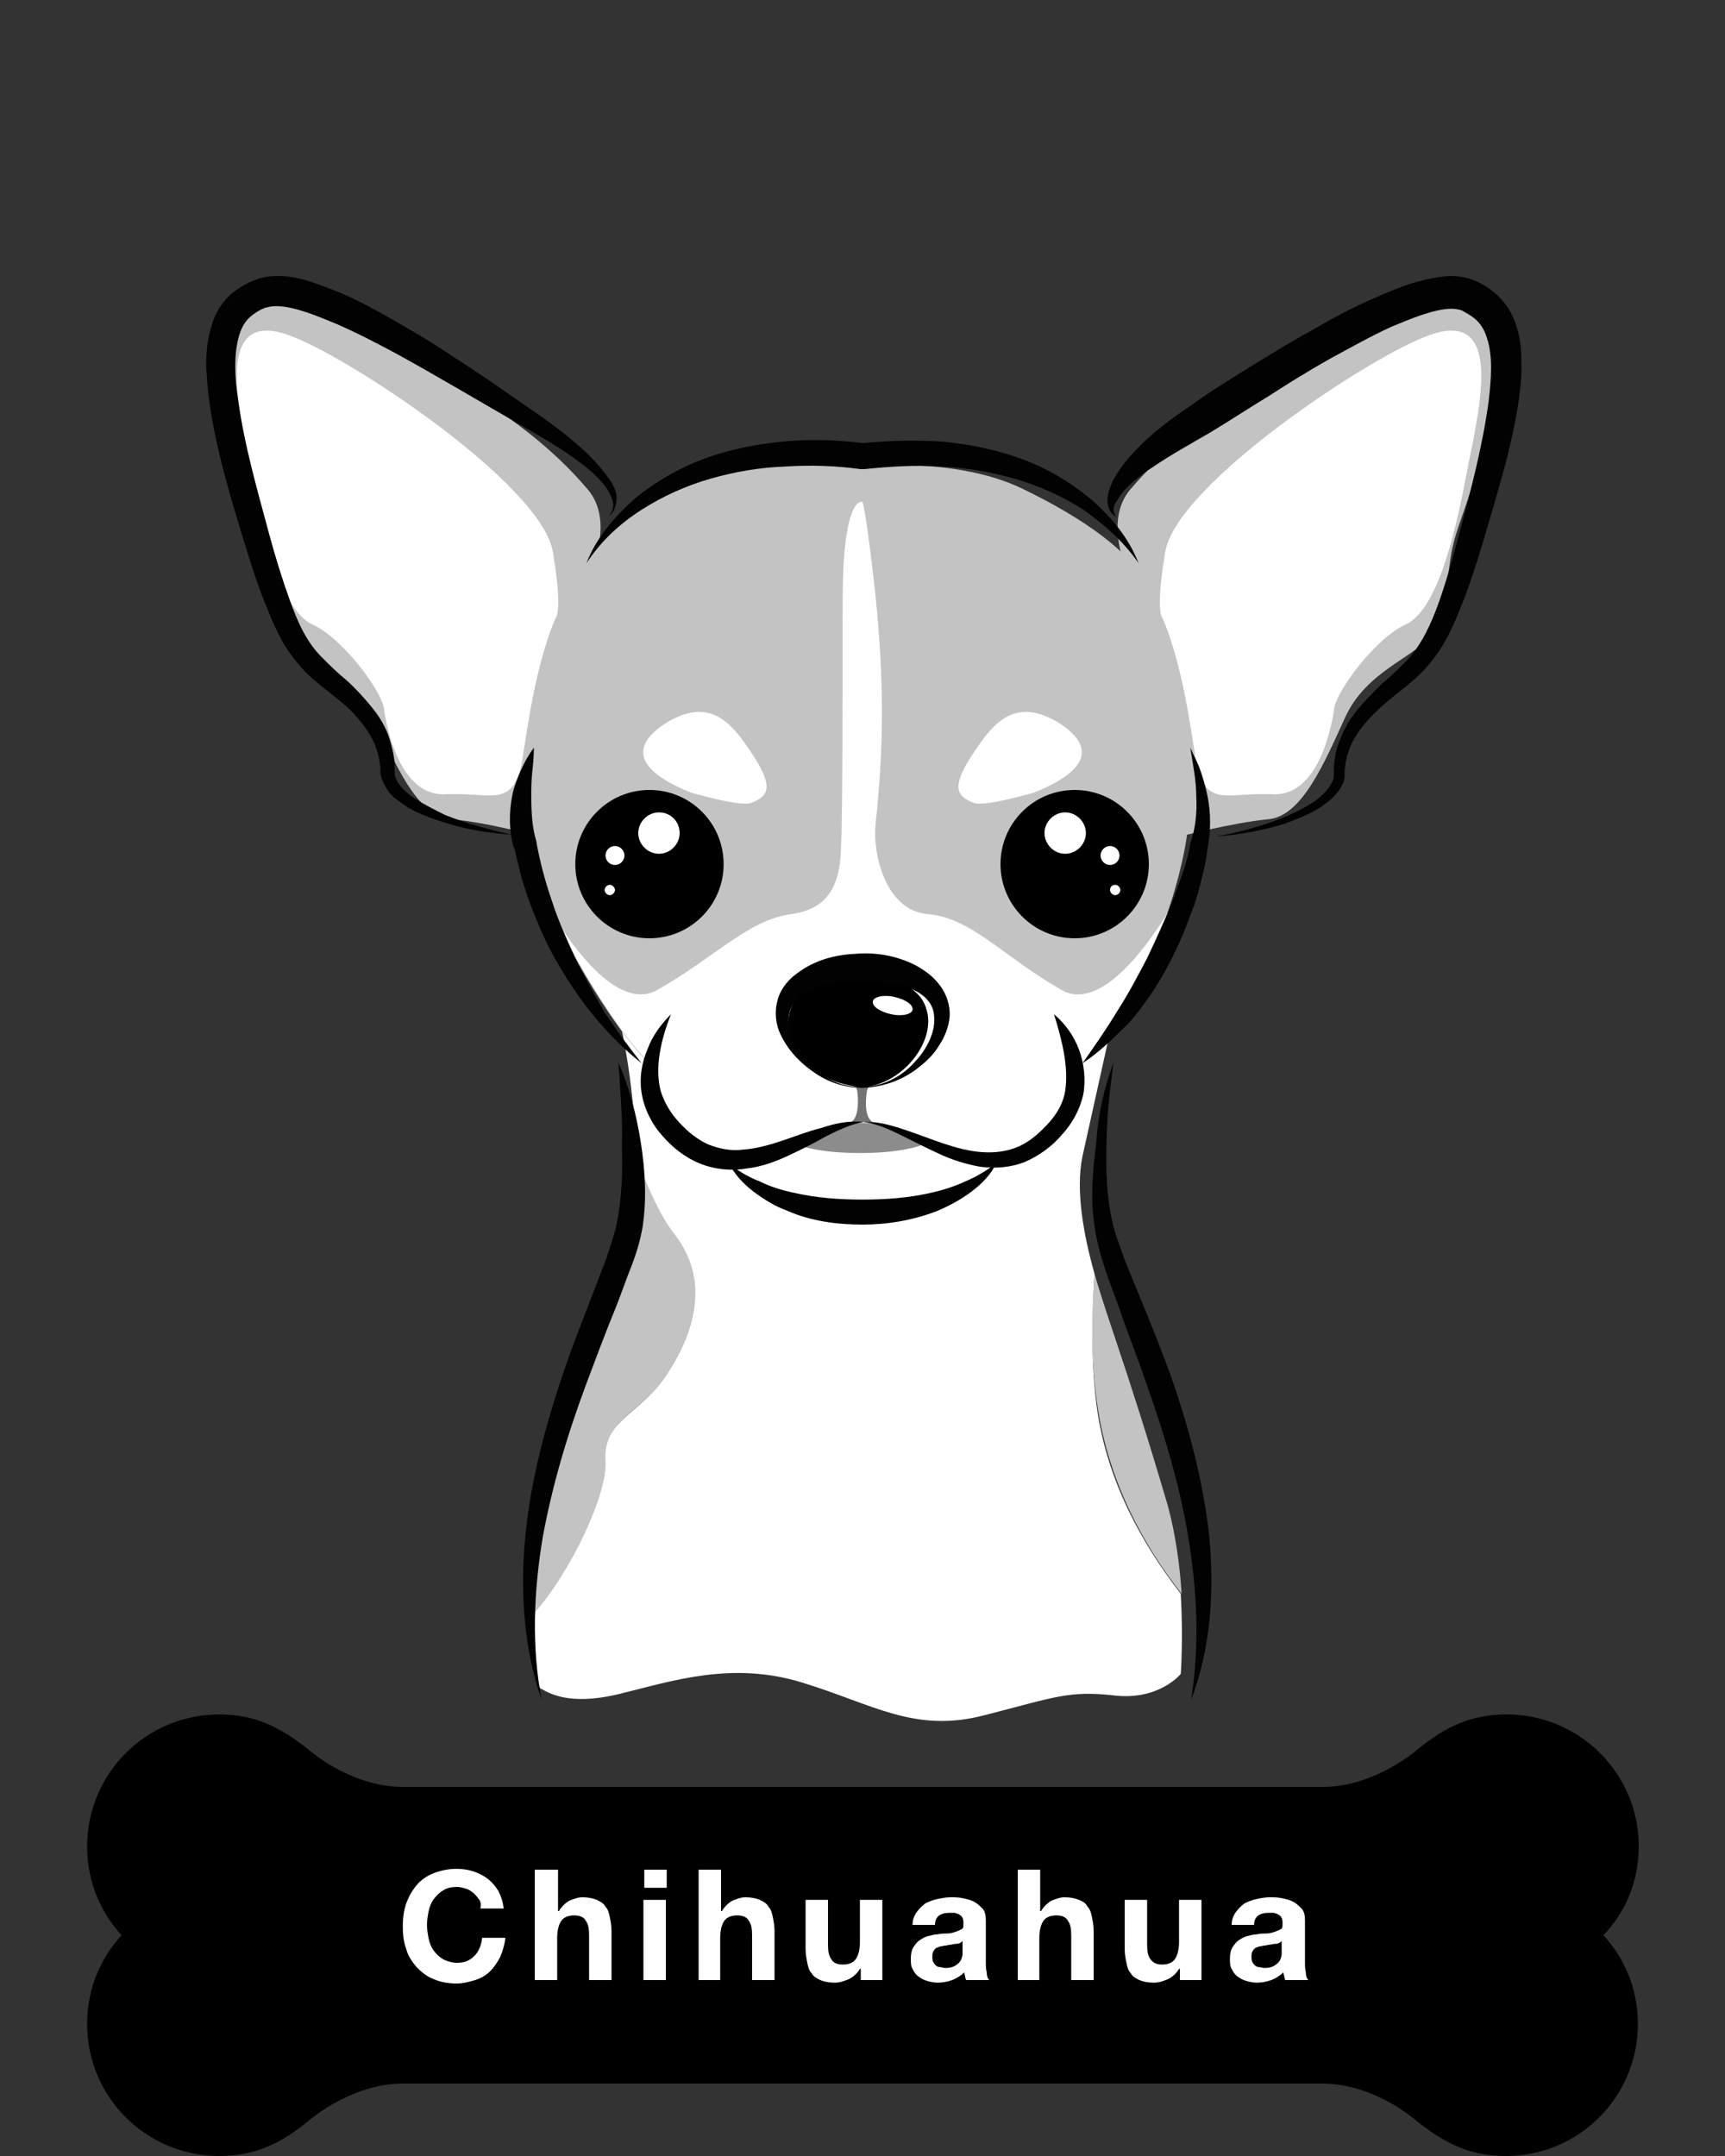 <?xml version="1.0" encoding="utf-8"?>
<!-- Generator: Adobe Illustrator 24.0.2, SVG Export Plug-In . SVG Version: 6.00 Build 0)  -->
<svg version="1.1" id="Layer_1" xmlns="http://www.w3.org/2000/svg" xmlns:xlink="http://www.w3.org/1999/xlink" x="0px" y="0px"
	 viewBox="0 0 200 250" style="enable-background:new 0 0 200 250;" xml:space="preserve">
<rect x="0" y="0" width="200" height="250" fill="#333333" stroke="none"/>
<style type="text/css">
	.st0{fill:#FFFFFF;}
	.st1{fill:url(#SVGID_1_);}
	.st2{fill:#C3C3C3;}
	.st3{fill:url(#SVGID_2_);}
	.st4{fill:url(#SVGID_3_);}
	.st5{fill:url(#SVGID_4_);}
	.st6{fill:#8C8C8C;}
	.st7{fill:url(#SVGID_5_);}
	.st8{fill:url(#SVGID_6_);}
	.st9{fill:#737373;}
	.st10{fill:#020202;}
</style>
<g>
	<g>
		<path d="M190,214.1c0-8.5-6.9-15.3-15.3-15.3c-4,0-7,1.3-10.4,4.1c0,0-4.9,4.3-10.9,4.3H100H46.7c-6.1,0-10.9-4.3-10.9-4.3
			c-3.5-2.8-6.4-4.1-10.4-4.1c-8.5,0-15.3,6.9-15.3,15.3c0,4,1.5,7.6,4,10.3c-2.5,2.7-4,6.3-4,10.3c0,8.5,6.9,15.3,15.3,15.3
			c4,0,7-1.3,10.4-4.1c0,0,4.9-4.3,10.9-4.3H100h53.3c6.1,0,10.9,4.3,10.9,4.3c3.5,2.8,6.4,4.1,10.4,4.1c8.5,0,15.3-6.9,15.3-15.3
			c0-4-1.5-7.6-4-10.3C188.5,221.7,190,218.1,190,214.1z"/>
		<g>
			<g>
				<g>
					<path class="st0" d="M55.5,220.2c-0.2-0.3-0.4-0.5-0.6-0.7c-0.3-0.2-0.5-0.4-0.9-0.5c-0.3-0.1-0.7-0.2-1-0.2
						c-0.6,0-1.2,0.1-1.6,0.4c-0.4,0.2-0.8,0.6-1.1,1s-0.5,0.9-0.6,1.4s-0.2,1.1-0.2,1.6s0.1,1.1,0.2,1.6c0.1,0.5,0.3,1,0.6,1.4
						s0.6,0.7,1.1,1c0.4,0.2,1,0.4,1.6,0.4c0.9,0,1.5-0.3,2-0.8s0.8-1.2,0.9-2.1h2.7c-0.1,0.8-0.3,1.5-0.6,2.2
						c-0.3,0.6-0.7,1.2-1.2,1.7s-1.1,0.8-1.7,1c-0.7,0.2-1.4,0.4-2.2,0.4c-1,0-1.9-0.2-2.6-0.5c-0.8-0.3-1.4-0.8-2-1.4
						c-0.5-0.6-1-1.3-1.2-2.1c-0.3-0.8-0.4-1.7-0.4-2.6c0-1,0.1-1.8,0.4-2.7c0.3-0.8,0.7-1.5,1.2-2.1s1.2-1.1,2-1.4
						c0.8-0.3,1.7-0.5,2.6-0.5c0.7,0,1.4,0.1,2,0.3s1.2,0.5,1.7,0.9s0.9,0.9,1.2,1.4c0.3,0.6,0.5,1.2,0.6,2h-2.7
						C55.8,220.7,55.7,220.4,55.5,220.2z"/>
					<path class="st0" d="M64.7,216.8v4.8h0.1c0.3-0.5,0.7-0.9,1.2-1.2c0.5-0.2,1-0.4,1.5-0.4c0.7,0,1.2,0.1,1.7,0.3
						c0.4,0.2,0.8,0.4,1,0.8c0.3,0.3,0.4,0.7,0.5,1.2s0.2,1,0.2,1.6v5.7h-2.6v-5.2c0-0.8-0.1-1.3-0.4-1.7c-0.2-0.4-0.7-0.6-1.3-0.6
						c-0.7,0-1.2,0.2-1.5,0.6c-0.3,0.4-0.5,1.1-0.5,2v4.9H62v-12.8L64.7,216.8L64.7,216.8z"/>
					<path class="st0" d="M74.7,218.9v-2.1h2.6v2.1H74.7z M77.2,220.3v9.3h-2.6v-9.3H77.2z"/>
					<path class="st0" d="M83.6,216.8v4.8h0.1c0.3-0.5,0.7-0.9,1.2-1.2c0.5-0.2,1-0.4,1.5-0.4c0.7,0,1.2,0.1,1.7,0.3
						c0.4,0.2,0.8,0.4,1,0.8c0.3,0.3,0.4,0.7,0.5,1.2s0.2,1,0.2,1.6v5.7h-2.6v-5.2c0-0.8-0.1-1.3-0.4-1.7c-0.2-0.4-0.7-0.6-1.3-0.6
						c-0.7,0-1.2,0.2-1.5,0.6c-0.3,0.4-0.5,1.1-0.5,2v4.9H81v-12.8L83.6,216.8L83.6,216.8z"/>
					<path class="st0" d="M99.8,229.6v-1.3h-0.1c-0.3,0.5-0.7,0.9-1.3,1.2c-0.5,0.2-1,0.4-1.6,0.4c-0.7,0-1.2-0.1-1.7-0.3
						c-0.4-0.2-0.8-0.4-1-0.8c-0.3-0.3-0.4-0.7-0.5-1.2s-0.2-1-0.2-1.6v-5.7H96v5.2c0,0.8,0.1,1.3,0.4,1.7c0.2,0.4,0.7,0.6,1.3,0.6
						c0.7,0,1.2-0.2,1.5-0.6c0.3-0.4,0.5-1.1,0.5-2v-4.9h2.6v9.3L99.8,229.6L99.8,229.6z"/>
					<path class="st0" d="M106.3,221.7c0.3-0.4,0.6-0.7,1-1c0.4-0.2,0.9-0.4,1.4-0.5s1-0.2,1.5-0.2s0.9,0,1.4,0.1s0.9,0.2,1.3,0.4
						s0.7,0.5,1,0.8s0.4,0.8,0.4,1.4v4.8c0,0.4,0,0.8,0.1,1.2c0,0.4,0.1,0.7,0.3,0.9H112c0-0.1-0.1-0.3-0.1-0.4
						c0-0.1-0.1-0.3-0.1-0.5c-0.4,0.4-0.9,0.7-1.4,0.9c-0.6,0.2-1.1,0.3-1.7,0.3c-0.4,0-0.9-0.1-1.2-0.2c-0.4-0.1-0.7-0.3-1-0.5
						s-0.5-0.5-0.7-0.9c-0.2-0.3-0.2-0.8-0.2-1.2c0-0.5,0.1-1,0.3-1.3c0.2-0.3,0.4-0.6,0.7-0.8c0.3-0.2,0.6-0.4,1-0.5
						s0.8-0.2,1.1-0.2c0.4-0.1,0.8-0.1,1.1-0.1c0.4,0,0.7-0.1,1-0.2c0.3-0.1,0.5-0.2,0.7-0.3s0.2-0.3,0.2-0.6s0-0.5-0.1-0.7
						s-0.2-0.3-0.4-0.4c-0.1-0.1-0.3-0.1-0.5-0.2c-0.2,0-0.4,0-0.6,0c-0.5,0-0.9,0.1-1.2,0.3c-0.3,0.2-0.5,0.6-0.5,1.1h-2.6
						C105.8,222.6,106,222.1,106.3,221.7z M111.3,225.3c-0.2,0.1-0.3,0.1-0.5,0.1s-0.4,0.1-0.6,0.1s-0.4,0.1-0.6,0.1
						s-0.4,0.1-0.6,0.1c-0.2,0.1-0.3,0.1-0.5,0.2c-0.1,0.1-0.2,0.2-0.3,0.4c-0.1,0.2-0.1,0.4-0.1,0.6c0,0.2,0,0.4,0.1,0.6
						c0.1,0.2,0.2,0.3,0.3,0.4c0.1,0.1,0.3,0.2,0.5,0.2s0.4,0.1,0.6,0.1c0.5,0,0.9-0.1,1.2-0.3c0.3-0.2,0.5-0.4,0.6-0.6
						c0.1-0.2,0.2-0.5,0.2-0.7s0-0.4,0-0.6v-1C111.6,225.1,111.5,225.2,111.3,225.3z"/>
					<path class="st0" d="M120.6,216.8v4.8h0.1c0.3-0.5,0.7-0.9,1.2-1.2c0.5-0.2,1-0.4,1.5-0.4c0.7,0,1.2,0.1,1.7,0.3s0.8,0.4,1,0.8
						c0.3,0.3,0.4,0.7,0.5,1.2s0.2,1,0.2,1.6v5.7h-2.6v-5.2c0-0.8-0.1-1.3-0.4-1.7c-0.2-0.4-0.7-0.6-1.3-0.6c-0.7,0-1.2,0.2-1.5,0.6
						c-0.3,0.4-0.5,1.1-0.5,2v4.9H118v-12.8L120.6,216.8L120.6,216.8z"/>
					<path class="st0" d="M136.8,229.6v-1.3h-0.1c-0.3,0.5-0.7,0.9-1.3,1.2c-0.5,0.2-1,0.4-1.6,0.4c-0.7,0-1.2-0.1-1.7-0.3
						c-0.4-0.2-0.8-0.4-1-0.8c-0.3-0.3-0.4-0.7-0.5-1.2s-0.2-1-0.2-1.6v-5.7h2.6v5.2c0,0.8,0.1,1.3,0.4,1.7s0.7,0.6,1.3,0.6
						c0.7,0,1.2-0.2,1.5-0.6c0.3-0.4,0.5-1.1,0.5-2v-4.9h2.6v9.3L136.8,229.6L136.8,229.6z"/>
					<path class="st0" d="M143.3,221.7c0.3-0.4,0.6-0.7,1-1c0.4-0.2,0.9-0.4,1.4-0.5s1-0.2,1.5-0.2s0.9,0,1.4,0.1s0.9,0.2,1.3,0.4
						c0.4,0.2,0.7,0.5,1,0.8s0.4,0.8,0.4,1.4v4.8c0,0.4,0,0.8,0.1,1.2c0,0.4,0.1,0.7,0.3,0.9H149c0-0.1-0.1-0.3-0.1-0.4
						c0-0.1-0.1-0.3-0.1-0.5c-0.4,0.4-0.9,0.7-1.4,0.9c-0.6,0.2-1.1,0.3-1.7,0.3c-0.4,0-0.9-0.1-1.2-0.2c-0.4-0.1-0.7-0.3-1-0.5
						s-0.5-0.5-0.7-0.9c-0.2-0.3-0.2-0.8-0.2-1.2c0-0.5,0.1-1,0.3-1.3s0.4-0.6,0.7-0.8s0.6-0.4,1-0.5s0.8-0.2,1.1-0.2
						c0.4-0.1,0.8-0.1,1.1-0.1c0.4,0,0.7-0.1,1-0.2s0.5-0.2,0.7-0.3s0.2-0.3,0.2-0.6s0-0.5-0.1-0.7s-0.2-0.3-0.4-0.4
						c-0.1-0.1-0.3-0.1-0.5-0.2c-0.2,0-0.4,0-0.6,0c-0.5,0-0.9,0.1-1.2,0.3s-0.5,0.6-0.5,1.1h-2.6
						C142.8,222.6,143,222.1,143.3,221.7z M148.3,225.3c-0.2,0.1-0.3,0.1-0.5,0.1s-0.4,0.1-0.6,0.1c-0.2,0-0.4,0.1-0.6,0.1
						c-0.2,0-0.4,0.1-0.6,0.1c-0.2,0.1-0.3,0.1-0.5,0.2c-0.1,0.1-0.2,0.2-0.3,0.4s-0.1,0.4-0.1,0.6c0,0.2,0,0.4,0.1,0.6
						c0.1,0.2,0.2,0.3,0.3,0.4c0.1,0.1,0.3,0.2,0.5,0.2s0.4,0.1,0.6,0.1c0.5,0,0.9-0.1,1.2-0.3s0.5-0.4,0.6-0.6
						c0.1-0.2,0.2-0.5,0.2-0.7s0-0.4,0-0.6v-1C148.6,225.1,148.5,225.2,148.3,225.3z"/>
				</g>
			</g>
		</g>
	</g>
	<g>
		<g>
			<g>
				
					<linearGradient id="SVGID_1_" gradientUnits="userSpaceOnUse" x1="99.367" y1="58.846" x2="99.367" y2="159.156" gradientTransform="matrix(1 0 0 -1 0 251.276)">
					<stop  offset="0" style="stop-color:#FFFFFF"/>
					<stop  offset="1" style="stop-color:#FFFFFF"/>
				</linearGradient>
				<path class="st1" d="M126.9,147.7c-1.3-4.6-2.2-9.7-1.4-13.6c1.5-6.7,4-18.1,4-18.1l-58,0.8c0,0,2.2,8.4,2.2,17.6
					c1.3,3.4,2.8,6.8,4.4,8.8c4.1,5.3,2.5,11.1-0.7,16c-3.1,4.9-7.6,5.4-7.3,10.3c0.2,3.7-4,12.8-8.4,17.6c0.1,4.5,0.5,8.5,1,8.7
					c0.8,0.4,3.1,2.1,9.2,0.6s13-3.8,21.1-1.3c8.2,2.5,13,5.9,21.1,3.8c8.2-2.1,9.8-2.9,15.1-2.3c5.2,0.6,7.7-2.5,7.7-2.5
					s0.3-4.1,0-9.3c-4.5-5.8-8.5-13-9.7-21.4C126.5,158.5,126.6,152.9,126.9,147.7z"/>
				<path class="st2" d="M70.2,169.4c-0.3-4.9,4.2-5.4,7.3-10.3c3.1-4.9,4.8-10.7,0.7-16c-1.6-2-3.1-5.4-4.4-8.8
					c0,3.2-0.4,6.6-1.5,10.2c-4.4,13.6-9.8,26.6-10.3,33.1c-0.2,2.7-0.2,6.2-0.1,9.5C66.2,182.3,70.5,173.1,70.2,169.4z"/>
				<path class="st2" d="M129.5,155.8c-0.7-2.1-1.7-5-2.6-8.1c-0.4,5.2-0.4,10.8,0.4,15.7c1.3,8.4,5.2,15.7,9.7,21.4
					c-0.2-3.2-0.7-6.9-1.6-10.2C132.9,166.1,131.2,160.9,129.5,155.8z"/>
			</g>
			<g>
				<path class="st2" d="M132.2,69.4c0,0-5.1-8.1-1.1-12.7c3.9-4.6,8.9-8.5,15.9-12.6s17.7-10.9,21.1-9.4c3.4,1.5,5.5,2.2,4.8,10.6
					c-0.6,8.4-3.7,14.7-4.4,17.8c-0.8,3.1-0.6,8.1-2.7,10.7c-2,2.5-7.4,4.1-9.8,9.3c-2.4,5.2-5,11.6-9,11.9c-4.1,0.4-10.2,2-10.2,2
					L132.2,69.4z"/>
				<path class="st2" d="M74.9,123c0,0-4.4-4.4-9.8-14.9s-3.3-21.5-1.9-28.9c1.5-7.3,4.4-17.2,11.7-21.3c7.3-4.2,17.2-6.3,24.9-3.8
					c0,0,10.8-1.2,18.6,2.5c7.5,3.6,12.9,7.6,14.6,11.3c1.7,3.7,5.2,24.9,4.6,29.1c-0.6,4.2-3.6,16.9-12.3,26.6L74.9,123z"/>
				
					<linearGradient id="SVGID_2_" gradientUnits="userSpaceOnUse" x1="134.476" y1="185.987" x2="171.675" y2="185.987" gradientTransform="matrix(1 0 0 -1 0 251.276)">
					<stop  offset="0" style="stop-color:#FFFFFF"/>
					<stop  offset="1" style="stop-color:#FFFFFF"/>
				</linearGradient>
				<path class="st3" d="M134.8,71.7c0,0-0.9-0.6,0.3-7.7c1.3-7.9,24.2-23,30.8-25.2c8.8-3,5.4,9.4,4.1,16.3c-1.5,8-3.6,15.7-7,17.3
					c-3.4,1.5-8,7.6-8.3,9.7s-1.8,10.3-7.2,10s-8.1,2-9-4.9C137.9,83.3,136.9,76.6,134.8,71.7z"/>
				<path class="st0" d="M80.1,91.9c0,0,5.8,1.7,7,1.2c2.3-0.9,2.7-2.1-0.8-7c-2.8-4-5.4-4.3-8.7-2.5C74.4,85.5,71.9,88.6,80.1,91.9
					z"/>
				<path class="st0" d="M119.9,91.9c0,0-5.8,1.7-7,1.2c-2.3-0.9-2.7-2.1,0.8-7c2.8-4,5.4-4.3,8.7-2.5
					C125.6,85.5,128.1,88.6,119.9,91.9z"/>
				
					<linearGradient id="SVGID_3_" gradientUnits="userSpaceOnUse" x1="64.5" y1="154.897" x2="135.6" y2="154.897" gradientTransform="matrix(1 0 0 -1 0 251.276)">
					<stop  offset="0" style="stop-color:#FFFFFF"/>
					<stop  offset="1" style="stop-color:#FFFFFF"/>
				</linearGradient>
				<path class="st4" d="M135.6,105.5c-3.1,5.1-8.3,11.7-12.5,9.3c-6.7-3.8-10.5-8.4-15.5-8.8s-6.4-7.1-6.1-10.3
					c1-9.2,1-16.9,0-26.7c-1.1-10-1.5-10.8-1.5-10.8s-2.3-1-2.3,11.6c0,9.8,0,24.5-0.2,28.9c-0.2,3.9-1.4,6.7-5.8,7.3
					c-5,0.7-8.8,5-15.5,8.8c-3.9,2.2-8.6-3.2-11.7-8.1c0.2,0.5,0.4,0.9,0.7,1.4C70.6,118.6,75,123,75,123h0.7
					c-0.5,2.3-0.4,5.1,1.4,7.5c6.9,9.4,17.2-0.4,22.8-0.4c5.6,0,15.9,9.8,22.8,0.4c1.6-2.2,1.8-4.7,1.5-6.9h1.2
					C130.6,117.9,133.8,111,135.6,105.5z"/>
				
					<linearGradient id="SVGID_4_" gradientUnits="userSpaceOnUse" x1="84.4" y1="115.726" x2="115.4" y2="115.726" gradientTransform="matrix(1 0 0 -1 0 251.276)">
					<stop  offset="0" style="stop-color:#FFFFFF"/>
					<stop  offset="1" style="stop-color:#FFFFFF"/>
				</linearGradient>
				<path class="st5" d="M107.9,132.7c-3-1.9-6.2-2.5-8-2.5s-5,0.6-8,2.5s-7.5,1.9-7.5,1.9s4.1,6.3,15.5,6.3s15.5-6.3,15.5-6.3
					S110.9,134.6,107.9,132.7z"/>
				<path class="st6" d="M103.9,131c-1.5-0.6-3.1-0.8-4.1-0.8c-0.9,0-2.5,0.2-4.1,0.8c-1.5,0.6-3.8,1.5-3.8,1.5s2.1,1.2,7.8,1.2
					c5.8,0,7.8-1.2,7.8-1.2S105.4,131.6,103.9,131z"/>
				
					<linearGradient id="SVGID_5_" gradientUnits="userSpaceOnUse" x1="136.685" y1="187.87" x2="167.792" y2="187.87" gradientTransform="matrix(1 0 0 -1 0 251.276)">
					<stop  offset="0" style="stop-color:#FFFFFF"/>
					<stop  offset="1" style="stop-color:#FFFFFF"/>
				</linearGradient>
				<path class="st7" d="M136.9,75.1c0,0,8-6.2,5.4-8.5s-6.4-4.4,0.6-10.1S159,45,163.4,42.4s5.8,0.2,3,9s-1.5,11.4-7.7,15
					s0,8-2.6,11.4s-11.4,7-13.9,7.5c-2.6,0.5,0.8-3.6-1-5.4C140.6,79.3,135.6,77.5,136.9,75.1z"/>
				<path class="st2" d="M67,69.4c0,0,5.1-8.1,1.1-12.7c-3.9-4.6-8.9-8.5-15.9-12.6s-17.7-10.9-21.1-9.4s-5.5,2.2-4.8,10.6
					C27,53.7,30,60,30.8,63.1s0.6,8.1,2.7,10.7c2,2.5,7.4,4.1,9.8,9.3c2.4,5.2,5,11.6,9,11.9s10.2,2,10.2,2L67,69.4z"/>
				<path class="st0" d="M64.4,71.7c0,0,0.9-0.6-0.3-7.7c-1.3-7.9-24.2-23-30.8-25.2c-8.8-3-5.4,9.4-4.1,16.3c1.5,8,3.6,15.7,7,17.3
					c3.4,1.5,8,7.6,8.3,9.7s1.8,10.3,7.2,10s8.1,2,9-4.9C61.3,83.3,62.3,76.6,64.4,71.7z"/>
				
					<linearGradient id="SVGID_6_" gradientUnits="userSpaceOnUse" x1="9.427" y1="187.87" x2="40.532" y2="187.87" gradientTransform="matrix(-1 0 0 -1 71.969 251.276)">
					<stop  offset="0" style="stop-color:#FFFFFF"/>
					<stop  offset="1" style="stop-color:#FFFFFF"/>
				</linearGradient>
				<path class="st8" d="M62.3,75.1c0,0-8-6.2-5.4-8.5s6.4-4.4-0.6-10.1S40.2,45,35.8,42.4s-5.8,0.2-3,9s1.5,11.4,7.7,15
					s0,8,2.6,11.4s11.4,7,13.9,7.5c2.6,0.5-0.8-3.6,1-5.4C58.6,79.3,63.7,77.5,62.3,75.1z"/>
				<g>
					<path class="st9" d="M101.2,130.1c-1.2-0.6-0.7-3.5-0.7-3.5c0.1-0.8,1-1.5,1-1.5h-3.1c0,0,0.9,0.6,1,1.5c0,0,0.4,2.8-0.7,3.5
						H101.2z"/>
					<path d="M100,126.1c0,0-6-0.4-8-4.6c-2-4.3,1.1-8.3,5.2-8.5c4.2-0.1,9.2,0.5,10.2,4C108.6,120.6,104.8,125.7,100,126.1z"/>
					<path class="st0" d="M105.8,117.1c-0.1,0.5-1.2,0.8-2.5,0.5s-2.2-0.9-2.1-1.5c0.1-0.5,1.2-0.8,2.5-0.5
						C105,115.9,105.9,116.5,105.8,117.1z"/>
				</g>
			</g>
		</g>
		<g>
			<path class="st10" d="M71.7,123.2c1.3,3,2.1,6.1,2.6,9.3s0.7,6.5,0.2,9.8c-0.3,1.7-0.8,3.3-1.4,4.8s-1.1,3-1.7,4.5
				c-1.2,2.9-2.3,5.9-3.4,8.8c-2.2,5.9-4,11.9-5.1,18c-1,6.1-1.3,12.5-0.1,18.7l0,0l0,0c-2.1-6-2.5-12.6-1.9-18.9
				c0.6-6.4,2.3-12.7,4.3-18.7c1-3,2.2-6,3.3-8.9c0.6-1.5,1.1-2.9,1.7-4.4c0.5-1.5,1-2.9,1.3-4.3c0.6-2.9,0.7-6,0.6-9.1
				C72.2,129.5,71.9,126.4,71.7,123.2L71.7,123.2L71.7,123.2z"/>
			<path class="st10" d="M129.1,123.2c-0.4,3.1-0.8,6.3-0.8,9.4c-0.1,3.1,0,6.2,0.7,9.2c0.3,1.4,0.9,2.8,1.4,4.3
				c0.6,1.5,1.2,2.9,1.8,4.4c1.2,2.9,2.4,5.9,3.5,8.9c2.1,6,3.8,12.3,4.5,18.7c0.6,6.4,0.2,13-2.1,19l0,0l0,0
				c1-6.3,0.7-12.5-0.3-18.7c-1-6.1-2.8-12.1-4.9-18c-1-3-2.2-5.9-3.2-8.9c-1.1-3-2.3-5.9-2.8-9.3c-0.5-3.3-0.2-6.5,0.2-9.7
				C127.3,129.3,128,126.2,129.1,123.2C129,123.2,129,123.2,129.1,123.2L129.1,123.2z"/>
			<g>
				<ellipse cx="75.3" cy="100.2" rx="8.6" ry="8.6"/>
				<path class="st0" d="M78.8,96.6c0,1.3-1.1,2.4-2.4,2.4S74,97.9,74,96.6s1.1-2.4,2.4-2.4C77.8,94.2,78.8,95.3,78.8,96.6z"/>
				<path class="st0" d="M72.4,99.2c0,0.6-0.5,1.1-1.1,1.1s-1.1-0.5-1.1-1.1s0.5-1.1,1.1-1.1S72.4,98.6,72.4,99.2z"/>
				<path class="st0" d="M71.3,103.2c0,0.3-0.3,0.6-0.6,0.6c-0.3,0-0.6-0.3-0.6-0.6c0-0.3,0.3-0.6,0.6-0.6S71.3,102.9,71.3,103.2z"
					/>
			</g>
			<g>
				<ellipse cx="124.6" cy="100.2" rx="8.6" ry="8.6"/>
				<path class="st0" d="M121.1,96.6c0,1.3,1.1,2.4,2.4,2.4s2.4-1.1,2.4-2.4s-1.1-2.4-2.4-2.4S121.1,95.3,121.1,96.6z"/>
				<path class="st0" d="M127.6,99.2c0,0.6,0.5,1.1,1.1,1.1c0.6,0,1.1-0.5,1.1-1.1s-0.5-1.1-1.1-1.1
					C128.1,98.1,127.6,98.6,127.6,99.2z"/>
				<path class="st0" d="M128.7,103.2c0,0.3,0.3,0.6,0.6,0.6s0.6-0.3,0.6-0.6c0-0.3-0.3-0.6-0.6-0.6
					C128.9,102.6,128.7,102.9,128.7,103.2z"/>
			</g>
			<g>
				<path class="st10" d="M70.6,59.8c0.5-0.5,0.6-1.2,0.4-1.8s-0.5-1.2-0.9-1.7c-0.8-1-1.8-1.9-2.9-2.7c-2.1-1.6-4.4-2.9-6.8-4.3
					c-4.7-2.7-9.4-5.5-14.1-8.1c-2.4-1.3-4.7-2.5-7.2-3.6c-1.2-0.5-2.4-1-3.6-1.4c-1.2-0.4-2.4-0.7-3.5-0.7c-0.5,0-0.9,0.1-1.3,0.2
					c-0.5,0.2-1,0.5-1.4,0.8c-0.8,0.6-1.3,1.4-1.6,2.5c-0.6,2.1-0.5,4.8-0.1,7.3c0.7,5.2,2.2,10.4,3.6,15.6c0.7,2.6,1.5,5.2,2.4,7.7
					s1.9,4.8,3.7,6.6c0.9,0.9,1.8,1.8,2.9,2.7c1.1,1,2,2,2.9,3.1s1.7,2.4,2.1,3.8c0.2,0.7,0.4,1.4,0.5,2.2c0.1,0.7,0,1.6,0.1,1.9
					c0.2,1,1.2,2,2.3,2.7s2.3,1.3,3.5,1.9c2.5,1,5.1,1.7,7.8,2.3l0,0l0,0c-2.7-0.2-5.4-0.6-8.1-1.5c-1.3-0.4-2.6-0.9-3.9-1.6
					c-0.6-0.4-1.2-0.8-1.8-1.3c-0.5-0.5-1-1.2-1.3-2c-0.1-0.2-0.1-0.4-0.2-0.7v-0.3v-0.3c0-0.3-0.1-0.6-0.1-0.9
					c-0.1-0.6-0.3-1.2-0.5-1.8c-0.5-1.1-1.2-2.2-2-3.1c-0.8-1-1.8-1.8-2.8-2.6c-1-0.8-2.2-1.7-3.2-2.7s-1.9-2.2-2.7-3.5
					c-0.7-1.3-1.3-2.6-1.8-3.9c-1.1-2.6-1.9-5.2-2.7-7.8c-1.6-5.2-3.2-10.5-4-16c-0.2-1.4-0.3-2.8-0.4-4.3c0-1.5,0.1-3,0.6-4.6
					c0.4-1.6,1.4-3.2,2.8-4.2c0.7-0.5,1.4-0.9,2.2-1.2c0.9-0.4,1.9-0.5,2.7-0.5c1.7,0,3.1,0.4,4.5,0.9s2.7,1,4,1.6
					c2.5,1.2,4.9,2.6,7.3,4c2.4,1.4,4.6,2.9,6.9,4.4c2.3,1.5,4.5,3.1,6.7,4.6s4.5,3.2,6.5,5.1c1,1,1.9,2,2.7,3.2
					c0.4,0.6,0.7,1.3,0.7,2C71.4,58.7,71.2,59.5,70.6,59.8C70.6,59.9,70.6,59.9,70.6,59.8C70.6,59.9,70.6,59.8,70.6,59.8z"/>
				<path class="st10" d="M74.4,123.3c-3.8-3-7-6.9-9.5-11.2c-1.3-2.1-2.3-4.4-3.2-6.7c-0.5-1.2-0.8-2.3-1.2-3.5
					c-0.3-1.2-0.6-2.4-0.9-3.7v0.2c-0.6-2-0.6-4.2-0.2-6.2c0.2-1,0.6-2,1-2.9s0.9-1.8,1.5-2.6l0,0l0,0c0,1-0.1,2-0.2,2.9
					c-0.1,1-0.1,1.9-0.1,2.8c0,1.8,0.1,3.6,0.6,5.2v0.1l0,0c0.4,2.2,1,4.5,1.8,6.8c0.7,2.2,1.7,4.4,2.7,6.6c1,2.1,2.2,4.2,3.4,6.3
					C71.5,119.5,72.9,121.4,74.4,123.3L74.4,123.3L74.4,123.3z"/>
				<path class="st10" d="M77.8,117.6c-1.2,3-1.9,6.2-1.2,8.9c0.4,1.3,1.1,2.5,2.1,3.6s2.1,2,3.4,2.6c1.3,0.5,2.6,0.8,4.1,0.6
					c1.4-0.1,2.9-0.5,4.4-1s3-1.1,4.6-1.5c1.5-0.5,3.2-0.9,4.9-0.7l0,0l0,0c-1.6,0.3-3,1-4.4,1.7c-1.4,0.8-2.8,1.5-4.3,2.2
					s-3.1,1.3-4.9,1.5c-1.7,0.3-3.7,0.1-5.4-0.6c-1.7-0.7-3.2-1.9-4.3-3.2c-1.2-1.3-2.1-3.1-2.4-4.9c-0.3-1.8,0-3.6,0.7-5.2
					C75.6,120.2,76.6,118.8,77.8,117.6L77.8,117.6L77.8,117.6z"/>
				<path class="st10" d="M110.1,117.9c-0.1,1.2-0.6,2.4-1.2,3.3c-0.6,1-1.4,1.8-2.3,2.5c-1.7,1.4-3.8,2.2-5.9,2.4
					c-2.1,0.2-4.3-0.4-6.1-1.6c-1.8-1.2-3.4-2.8-4.3-5c-0.4-1.1-0.5-2.4-0.1-3.7c0.4-1.3,1.3-2.3,2.3-3c2-1.5,4.4-2.1,6.7-2.2
					c2.3-0.2,4.7,0.2,6.9,1.3c1.1,0.6,2.1,1.3,2.9,2.4C109.7,115.2,110.2,116.6,110.1,117.9L110.1,117.9z M108.3,117.8
					c-0.1-1.8-1.7-2.9-3.4-3.4c-1.8-0.6-3.7-0.7-5.6-0.7s-3.9,0.3-5.5,1.1c-0.8,0.4-1.5,1-1.9,1.7s-0.6,1.6-0.4,2.6
					c0.7,3.9,4.8,7.4,9.1,6.9c2.1-0.2,4.1-1.3,5.5-2.9C107.5,121.6,108.5,119.6,108.3,117.8L108.3,117.8z"/>
				<path class="st10" d="M129.4,59.9c-0.7-0.3-1-1.2-1-1.9c0-0.8,0.3-1.5,0.6-2.2c0.7-1.3,1.6-2.5,2.6-3.5c1.9-2.1,4.3-3.8,6.5-5.3
					c2.2-1.6,4.5-3,6.9-4.5c2.3-1.4,4.7-2.9,7.1-4.2c2.4-1.4,4.8-2.7,7.4-3.8c1.3-0.6,2.6-1.1,4-1.6c1.4-0.4,2.9-0.8,4.6-0.9
					c0.8,0,1.8,0.1,2.8,0.5c0.7,0.3,1.5,0.7,2.2,1.3c1.4,1.1,2.4,2.7,2.8,4.3c0.5,1.6,0.5,3.1,0.5,4.6s-0.2,2.9-0.4,4.3
					c-0.9,5.6-2.6,10.8-4.1,16c-0.8,2.6-1.6,5.2-2.7,7.8c-0.5,1.3-1.1,2.6-1.8,3.8c-0.7,1.2-1.6,2.4-2.7,3.5c-1,1-2.2,1.9-3.2,2.7
					c-1,0.8-2,1.7-2.9,2.7s-1.6,2-2.1,3.2c-0.2,0.6-0.4,1.2-0.5,1.8c0,0.3-0.1,0.6-0.1,0.9v0.3V90c0,0.2-0.1,0.5-0.1,0.6
					c-0.3,0.8-0.8,1.4-1.3,1.9s-1.1,0.9-1.7,1.3c-1.2,0.7-2.5,1.2-3.8,1.7c-2.6,0.8-5.3,1.3-8,1.5l0,0l0,0c2.7-0.5,5.3-1.2,7.8-2.2
					c1.2-0.5,2.4-1.1,3.5-1.8c1-0.7,2-1.7,2.3-2.7c0.1-0.4,0-1.2,0.1-1.9c0.1-0.7,0.2-1.5,0.5-2.2c0.5-1.4,1.2-2.7,2.1-3.8
					c0.9-1.1,1.9-2.1,2.9-3.1c1.1-0.9,2-1.8,2.9-2.7c1.7-1.8,2.8-4.2,3.7-6.7s1.6-5.1,2.3-7.7c1.4-5.2,2.8-10.5,3.5-15.7
					c0.3-2.6,0.5-5.2-0.2-7.3c-0.3-1-0.8-1.8-1.6-2.4c-0.4-0.3-0.8-0.5-1.3-0.8c-0.3-0.1-0.7-0.2-1.2-0.2c-1,0-2.2,0.3-3.4,0.7
					s-2.4,0.9-3.6,1.4c-2.4,1.1-4.7,2.4-7.1,3.7c-2.3,1.3-4.6,2.7-6.9,4.2c-2.3,1.4-4.6,2.9-6.9,4.3c-2.4,1.4-4.6,2.6-6.8,4.1
					c-1.1,0.7-2.1,1.5-3,2.4c-0.4,0.4-0.8,0.9-1.1,1.5C129,58.6,129,59.3,129.4,59.9C129.4,59.8,129.4,59.9,129.4,59.9L129.4,59.9z"
					/>
				<path class="st10" d="M125.5,123.3c1.4-2,2.8-4,4-6c1.3-2,2.4-4.1,3.5-6.2c1-2.1,2-4.3,2.9-6.5c0.4-1.1,0.8-2.2,1.2-3.3
					c0.4-1.1,0.7-2.3,0.9-3.4v-0.1c0.6-1.7,0.8-3.5,0.7-5.4c0-1.9-0.4-3.8-0.7-5.7l0,0l0,0c0.4,0.9,0.9,1.8,1.2,2.7
					c0.3,0.9,0.6,1.9,0.8,2.9s0.3,2,0.3,3s-0.1,2.1-0.3,3.1v-0.1c-0.1,1.3-0.4,2.5-0.7,3.7s-0.6,2.4-1.1,3.6c-0.8,2.3-1.8,4.6-3,6.8
					c-1.2,2.2-2.6,4.2-4.2,6.1C129.3,120.2,127.6,121.9,125.5,123.3L125.5,123.3L125.5,123.3z"/>
				<path class="st10" d="M122.2,117.6c1.3,1.1,2.3,2.5,2.9,4.1s0.8,3.5,0.5,5.2c-0.4,1.8-1.3,3.4-2.5,4.7c-1.1,1.3-2.6,2.4-4.2,3.1
					c-1.7,0.7-3.5,0.8-5.2,0.6c-1.7-0.3-3.3-0.8-4.8-1.5s-2.9-1.4-4.3-2.1c-1.4-0.7-2.9-1.4-4.5-1.6l0,0l0,0
					c1.6-0.1,3.3,0.4,4.8,0.9s3,1.1,4.5,1.6s3,0.9,4.5,1s3-0.1,4.3-0.7c1.3-0.6,2.4-1.6,3.4-2.7c1-1.1,1.7-2.4,1.9-3.7
					C123.9,123.8,123.2,120.8,122.2,117.6L122.2,117.6L122.2,117.6z"/>
				<path class="st10" d="M132,65.3c-1.7-2.5-4-4.5-6.4-6.2c-2.5-1.6-5.2-2.8-8-3.6s-5.7-1.3-8.6-1.4c-2.9-0.2-5.9,0-8.8,0.3
					c-0.1,0-0.1,0-0.2,0l0,0l0,0l0,0c-0.1,0-0.1,0-0.2,0c-2.9-0.4-5.9-0.5-8.8-0.3c-2.9,0.1-5.8,0.6-8.6,1.4c-2.8,0.8-5.5,2-8,3.6
					s-4.7,3.6-6.4,6.2l0,0l0,0c1.1-2.9,3.2-5.3,5.5-7.4c2.4-2,5.2-3.6,8.1-4.7c3-1.1,6.1-1.7,9.2-2s6.3-0.2,9.4,0.2H100l0,0h-0.2
					c3.1-0.3,6.2-0.4,9.4-0.2c3.1,0.3,6.2,0.9,9.2,2s5.7,2.7,8.1,4.7C128.8,59.9,130.9,62.4,132,65.3L132,65.3L132,65.3z"/>
				<path class="st10" d="M115.5,134.9c-0.6,1.3-1.7,2.4-2.9,3.3c-1.2,0.9-2.5,1.6-3.9,2.2c-2.8,1.1-5.8,1.6-8.7,1.6
					c-2.9,0-6-0.4-8.7-1.6c-1.4-0.5-2.7-1.3-3.9-2.2c-1.2-0.9-2.2-2-2.9-3.3l0,0l0,0c1.1,0.9,2.3,1.6,3.6,2.1c1.2,0.6,2.5,1,3.9,1.3
					c2.6,0.6,5.3,0.8,8,0.8s5.4-0.2,8-0.8c1.3-0.3,2.6-0.7,3.9-1.3C113.1,136.5,114.3,135.8,115.5,134.9L115.5,134.9L115.5,134.9z"
					/>
			</g>
		</g>
	</g>
</g>
</svg>
